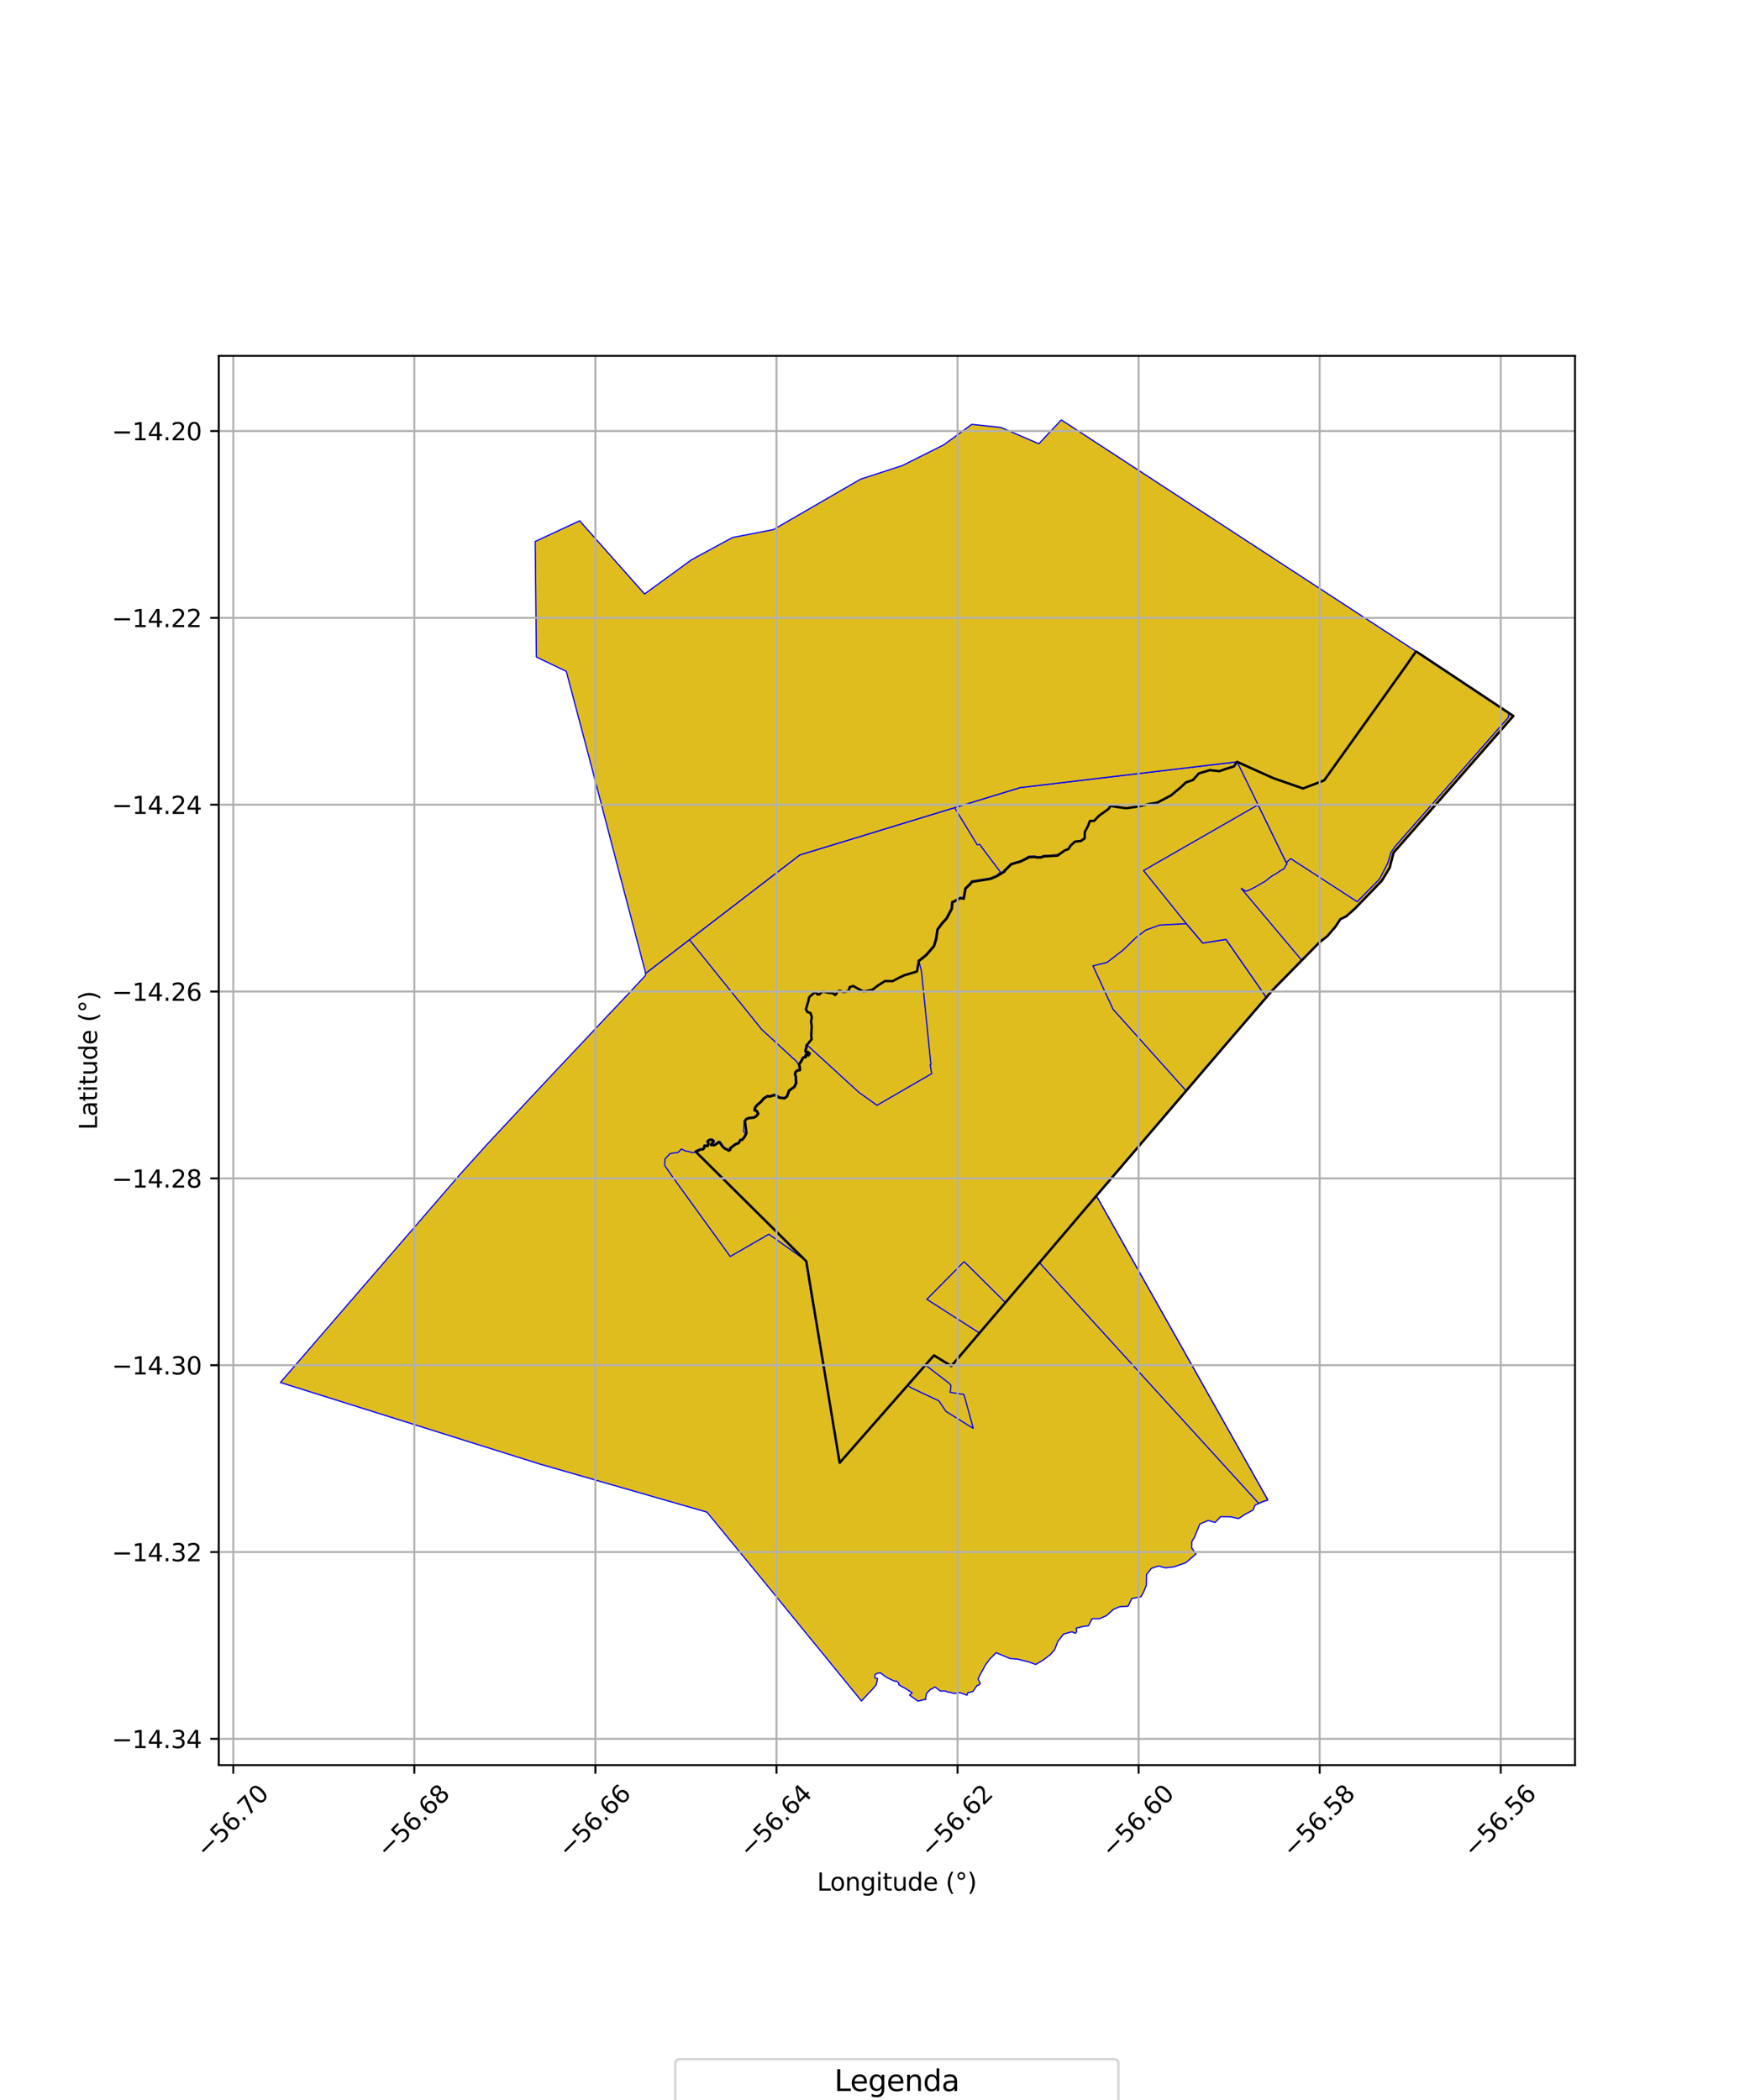 <?xml version="1.0" encoding="utf-8" standalone="no"?>
<!DOCTYPE svg PUBLIC "-//W3C//DTD SVG 1.1//EN"
  "http://www.w3.org/Graphics/SVG/1.1/DTD/svg11.dtd">
<svg xmlns:xlink="http://www.w3.org/1999/xlink" width="720pt" height="864pt" viewBox="0 0 720 864" xmlns="http://www.w3.org/2000/svg" version="1.1">
 <defs>
  <style type="text/css">*{stroke-linejoin: round; stroke-linecap: butt}</style>
 </defs>
 <g id="figure_1">
  <g id="patch_1">
   <path d="M 0 864 
L 720 864 
L 720 0 
L 0 0 
z
" style="fill: #ffffff"/>
  </g>
  <g id="axes_1">
   <g id="patch_2">
    <path d="M 90 726.23 
L 648 726.23 
L 648 146.41 
L 90 146.41 
z
" style="fill: #ffffff"/>
   </g>
   <g id="PatchCollection_1">
    <path d="M 508.985 313.442 
L 507.651 315.349 
L 504.861 316.177 
L 501.674 317.284 
L 500.199 317.184 
L 497.727 316.863 
L 495.297 317.617 
L 493.269 318.184 
L 490.791 320.926 
L 487.86 321.931 
L 485.936 323.801 
L 483.675 325.667 
L 481.71 327.304 
L 476.151 330.202 
L 473.019 330.734 
L 467.458 331.955 
L 463.339 332.526 
L 459.6 332.018 
L 456.944 331.525 
L 456.002 332.887 
L 453.562 334.592 
L 452.213 335.58 
L 450.121 337.759 
L 448.452 337.725 
L 447.533 340.013 
L 446.302 342.377 
L 446.265 344.914 
L 444.636 346.038 
L 442.302 346.253 
L 440.48 347.878 
L 439.601 349.329 
L 438.126 349.819 
L 434.966 351.681 
L 430.903 351.923 
L 429.466 351.987 
L 428.243 352.433 
L 426.531 352.449 
L 425.792 352.238 
L 423.121 352.333 
L 422.604 352.745 
L 419.66 354.188 
L 419.552 354.238 
L 416.24 355.162 
L 415.853 355.341 
L 413.001 358.144 
L 412.967 358.373 
L 409.961 360.187 
L 407.405 361.27 
L 406.408 361.413 
L 399.537 362.51 
L 399.451 362.964 
L 396.922 365.449 
L 396.254 369.365 
L 395.017 369.177 
L 392.709 370.462 
L 391.552 370.943 
L 391.276 373.795 
L 389.214 377.702 
L 387.496 379.558 
L 385.459 382.287 
L 384.843 386.309 
L 384.004 389.079 
L 380.88 392.699 
L 377.715 395.226 
L 376.962 399.437 
L 371.992 400.906 
L 369.543 402.056 
L 367.163 403.316 
L 364.059 403.277 
L 361.315 404.959 
L 358.815 406.866 
L 355.338 407.616 
L 352.166 405.916 
L 351.079 405.268 
L 349.324 405.87 
L 348.798 407.513 
L 347.157 407.757 
L 345.411 407.277 
L 344.076 407.8 
L 343.874 408.604 
L 343.564 408.907 
L 342.797 408.267 
L 341.3 408.179 
L 339.751 407.831 
L 338.958 407.576 
L 338.167 407.68 
L 336.999 408.759 
L 336.488 408.788 
L 336.208 408.114 
L 335.419 407.95 
L 334.72 408.289 
L 333.355 409.392 
L 332.593 410.168 
L 332.251 411.793 
L 331.2 415.256 
L 331.961 416.626 
L 333.218 417.118 
L 333.673 418.557 
L 333.315 420.189 
L 333.611 422.17 
L 333.403 426.169 
L 333.582 427.433 
L 331.67 429.78 
L 331.107 432.508 
L 331.552 433.365 
L 332.332 433.191 
L 332.714 433.514 
L 332.487 433.871 
L 331.733 433.633 
L 331.262 433.84 
L 331.198 434.628 
L 330.235 434.882 
L 329.275 436.672 
L 328.433 437.824 
L 328.77 439.254 
L 328.799 439.971 
L 327.902 440.148 
L 327.087 440.883 
L 326.787 441.943 
L 327.104 443.002 
L 327.256 445.497 
L 326.586 446.971 
L 324.417 448.494 
L 323.553 450.877 
L 322.687 451.539 
L 320.734 451.312 
L 319.524 450.494 
L 318.501 450.212 
L 316.607 450.842 
L 315.809 450.647 
L 314.118 451.626 
L 312.76 453.204 
L 311.449 454.281 
L 310.522 455.379 
L 310.139 456.476 
L 310.207 457.001 
L 311.097 457.289 
L 311.591 458.16 
L 310.886 459.078 
L 309.943 459.529 
L 308.052 459.698 
L 306.815 460.206 
L 306.16 461.146 
L 305.961 465.65 
L 306.692 466.336 
L 305.97 467.737 
L 305.187 468.682 
L 304.402 468.73 
L 304.179 469.253 
L 303.665 470.062 
L 302.39 470.559 
L 300.895 471.7 
L 300.217 472.187 
L 300.154 472.825 
L 299.843 473.021 
L 299.327 472.632 
L 298.664 472.485 
L 297.686 471.719 
L 296.257 469.663 
L 295.594 469.567 
L 294.798 470.246 
L 293.73 470.877 
L 293.044 470.78 
L 293.963 469.629 
L 293.609 468.987 
L 292.719 468.565 
L 291.671 468.761 
L 290.886 469.404 
L 290.84 469.897 
L 291.115 470.389 
L 290.905 471.163 
L 290.523 471.13 
L 289.745 471.038 
L 289.408 471.64 
L 289.367 472.241 
L 289.087 472.55 
L 288.126 472.615 
L 286.016 473.535 
L 286.28 473.88 
L 331.707 518.925 
L 345.456 601.848 
L 384.251 557.632 
L 391.403 562.032 
L 392.298 560.98 
L 451.061 492.004 
L 521.604 617.13 
L 519.161 617.94 
L 516.351 619.245 
L 515.545 621.275 
L 512.326 623 
L 509.563 624.801 
L 506.355 624.043 
L 502.227 623.999 
L 499.929 626.381 
L 497.103 625.539 
L 493.633 627.083 
L 491.501 632.342 
L 490.318 634.294 
L 490.322 636.893 
L 492.062 639.357 
L 487.896 642.937 
L 483.034 644.641 
L 479.527 645.057 
L 476.625 644.299 
L 473.68 645.273 
L 471.699 647.878 
L 471.628 652.235 
L 470.635 654.738 
L 469.423 656.95 
L 465.608 657.709 
L 464.125 660.834 
L 460.6 661.07 
L 458.196 662.063 
L 455.198 664.746 
L 452.355 665.985 
L 449.313 665.992 
L 447.833 668.875 
L 445.391 669.224 
L 442.759 669.898 
L 442.991 671.283 
L 442.421 671.989 
L 441.103 671.388 
L 440.318 671.536 
L 437.564 672.326 
L 435.233 675.302 
L 433.921 678.71 
L 432.236 680.653 
L 429.235 682.969 
L 426.127 684.809 
L 423.242 683.756 
L 418.627 682.617 
L 415.526 682.355 
L 409.844 679.971 
L 407.237 682.559 
L 405.394 685.088 
L 403.309 688.94 
L 402.409 690.724 
L 403.296 692.639 
L 403.003 693.075 
L 401.931 693.558 
L 400.252 695.94 
L 398.159 696.453 
L 397.863 697.486 
L 395.545 696.604 
L 394.639 696.419 
L 392.532 696.746 
L 390.809 696.231 
L 390.387 696.29 
L 388.838 695.726 
L 386.859 695.727 
L 384.626 694.028 
L 383.435 694.856 
L 382.965 694.934 
L 381.287 696.637 
L 381.188 696.912 
L 380.749 698.963 
L 380.951 699.163 
L 377.612 699.875 
L 374.231 697.406 
L 375.286 696.479 
L 373.451 695.26 
L 372.704 694.807 
L 369.758 693.155 
L 369.746 692.411 
L 368.665 691.555 
L 368.118 691.748 
L 365.086 690.288 
L 364.296 689.796 
L 362.197 688.25 
L 360.931 688.448 
L 360.022 689.005 
L 359.91 689.869 
L 360.167 690.424 
L 360.975 690.525 
L 360.963 691.182 
L 360.507 693.136 
L 358.929 695.031 
L 356.598 697.487 
L 354.423 699.828 
L 312.213 648.116 
L 290.845 622.132 
L 222.319 602.422 
L 194.776 593.765 
L 115.364 568.8 
L 128.124 554.018 
L 189.272 483.172 
L 200.425 470.797 
L 218.089 451.864 
L 226.815 442.534 
L 234.459 434.419 
L 239.285 429.3 
L 248.79 419.177 
L 259.912 407.416 
L 265.558 401.33 
L 265.653 400.437 
L 329.067 351.744 
L 419.725 324.044 
L 508.985 313.442 
" clip-path="url(#pe604c42fbf)" style="fill: #e0bd1f; stroke: #0000ff; stroke-width: 0.5"/>
    <path d="M 451.061 492.004 
L 521.604 617.13 
L 519.161 617.94 
L 517.876 618.537 
L 427.65 519.49 
L 440.254 504.689 
L 451.061 492.004 
" clip-path="url(#pe604c42fbf)" style="fill: #e0bd1f; stroke: #0000ff; stroke-width: 0.5"/>
    <path d="M 327.466 447.132 
L 333.241 447.995 
L 338.548 450.288 
L 342.885 453.272 
L 349.21 458.461 
L 350.644 460.662 
L 352.675 463.678 
L 351.723 469.697 
L 350.502 474.898 
L 347.498 487.781 
L 344.325 500.956 
L 358.603 512.177 
L 367.591 489.315 
L 395.759 518.159 
L 380.433 533.678 
L 368.699 545.835 
L 368.108 546.751 
L 366.117 548.965 
L 366.655 549.455 
L 369.589 551.528 
L 371.973 555.759 
L 380.756 561.616 
L 390.372 569.01 
L 391.26 569.989 
L 390.914 572.858 
L 396.603 573.731 
L 400.401 587.52 
L 400.295 587.613 
L 389.224 580.71 
L 386.249 576.321 
L 375.006 571.04 
L 373.406 569.994 
L 345.456 601.848 
L 341.386 575.514 
L 341.228 574.602 
L 333.466 531.22 
L 331.707 518.925 
L 330.819 518.08 
L 330.538 517.628 
L 330.495 517.597 
L 330.34 517.745 
L 316.329 507.797 
L 300.434 516.959 
L 276.857 484.387 
L 273.453 479.482 
L 273.582 476.896 
L 275.671 474.6 
L 278.999 474.144 
L 280.339 472.725 
L 281.923 473.497 
L 283.412 473.79 
L 285.02 474.264 
L 286.28 473.88 
L 286.525 473.763 
L 288.209 472.958 
L 289.25 472.887 
L 289.703 472.387 
L 289.748 471.743 
L 289.935 471.408 
L 291.162 471.539 
L 291.485 470.343 
L 291.194 469.821 
L 291.216 469.581 
L 291.821 469.087 
L 292.673 468.928 
L 293.362 469.254 
L 293.548 469.593 
L 292.394 471.038 
L 293.801 471.239 
L 294.999 470.53 
L 295.699 469.933 
L 296.059 469.986 
L 297.432 471.962 
L 298.513 472.807 
L 299.18 472.956 
L 299.825 473.44 
L 300.481 473.029 
L 300.545 472.379 
L 301.099 471.98 
L 302.56 470.865 
L 303.57 470.472 
L 303.896 470.346 
L 304.635 469.064 
L 305.357 469.019 
L 306.26 467.93 
L 307.12 466.263 
L 306.502 461.262 
L 307.04 460.489 
L 308.134 460.04 
L 310.036 459.87 
L 311.109 459.355 
L 312.005 458.189 
L 311.331 456.998 
L 310.521 456.738 
L 310.492 456.512 
L 310.827 455.555 
L 311.691 454.531 
L 313.002 453.454 
L 314.342 451.898 
L 315.862 451.018 
L 316.621 451.204 
L 318.51 450.575 
L 319.378 450.815 
L 320.611 451.649 
L 322.786 451.9 
L 323.843 451.091 
L 324.704 448.716 
L 326.861 447.202 
L 327.12 447.552 
L 327.466 447.132 
" clip-path="url(#pe604c42fbf)" style="fill: #e0bd1f; stroke: #0000ff; stroke-width: 0.5"/>
    <path d="M 582.593 267.98 
L 620.804 293.48 
L 622.636 294.585 
L 573.344 350.834 
L 571.726 357.044 
L 568.524 362.359 
L 557.511 373.773 
L 553.899 376.983 
L 551.478 378.181 
L 549.319 381.427 
L 546.075 385.183 
L 542.876 387.704 
L 523.571 407.363 
L 506.587 427.076 
L 451.061 492.004 
L 392.298 560.98 
L 391.403 562.032 
L 384.251 557.632 
L 345.456 601.848 
L 331.707 518.925 
L 286.28 473.88 
L 288.209 472.958 
L 289.25 472.887 
L 289.703 472.387 
L 289.748 471.743 
L 289.935 471.408 
L 291.162 471.539 
L 291.485 470.343 
L 291.194 469.821 
L 291.216 469.581 
L 291.821 469.087 
L 292.673 468.928 
L 293.362 469.254 
L 293.548 469.593 
L 292.394 471.038 
L 293.801 471.239 
L 294.999 470.53 
L 295.699 469.933 
L 296.059 469.986 
L 297.432 471.962 
L 298.513 472.807 
L 299.18 472.956 
L 299.825 473.44 
L 300.481 473.029 
L 300.545 472.379 
L 301.099 471.98 
L 302.56 470.865 
L 303.896 470.346 
L 304.635 469.064 
L 305.357 469.019 
L 306.26 467.93 
L 307.12 466.263 
L 306.502 461.262 
L 307.04 460.489 
L 308.134 460.04 
L 310.036 459.87 
L 311.109 459.355 
L 312.005 458.189 
L 311.331 456.998 
L 310.521 456.738 
L 310.492 456.512 
L 310.827 455.555 
L 311.691 454.531 
L 313.002 453.454 
L 314.342 451.898 
L 315.862 451.018 
L 316.621 451.204 
L 318.51 450.575 
L 319.378 450.815 
L 320.611 451.649 
L 322.786 451.9 
L 323.843 451.091 
L 324.704 448.716 
L 326.861 447.202 
L 327.607 445.563 
L 327.447 442.94 
L 327.147 441.94 
L 327.391 441.075 
L 328.061 440.471 
L 329.156 440.254 
L 329.114 439.207 
L 328.805 437.901 
L 329.568 436.859 
L 330.468 435.18 
L 331.522 434.901 
L 331.588 434.076 
L 331.753 434.003 
L 332.634 434.282 
L 333.169 433.445 
L 332.424 432.815 
L 331.735 432.968 
L 331.471 432.457 
L 331.991 429.935 
L 333.947 427.535 
L 333.75 426.154 
L 333.958 422.153 
L 333.667 420.201 
L 334.03 418.54 
L 333.497 416.855 
L 332.202 416.347 
L 331.573 415.217 
L 332.585 411.881 
L 332.91 410.34 
L 333.586 409.65 
L 334.906 408.585 
L 335.463 408.314 
L 335.96 408.417 
L 336.264 409.149 
L 337.142 409.098 
L 338.32 408.01 
L 338.926 407.931 
L 339.66 408.166 
L 341.251 408.525 
L 342.664 408.606 
L 343.582 409.374 
L 344.186 408.785 
L 344.367 408.06 
L 345.43 407.642 
L 347.135 408.111 
L 349.061 407.825 
L 349.599 406.142 
L 351.04 405.648 
L 351.996 406.219 
L 355.287 407.982 
L 358.963 407.19 
L 361.509 405.248 
L 364.154 403.626 
L 367.247 403.664 
L 369.696 402.367 
L 372.114 401.231 
L 377.263 399.71 
L 378.032 395.416 
L 381.119 392.951 
L 384.312 389.251 
L 385.18 386.386 
L 385.787 382.426 
L 387.762 379.781 
L 389.498 377.904 
L 391.614 373.898 
L 391.875 371.184 
L 392.858 370.776 
L 395.082 369.538 
L 396.537 369.759 
L 397.242 365.619 
L 399.771 363.136 
L 399.831 362.814 
L 406.46 361.757 
L 407.497 361.608 
L 410.118 360.497 
L 413.284 358.586 
L 413.325 358.311 
L 416.05 355.631 
L 416.358 355.49 
L 419.67 354.565 
L 419.807 354.503 
L 422.789 353.041 
L 423.247 352.677 
L 425.749 352.587 
L 426.484 352.797 
L 428.305 352.78 
L 429.534 352.332 
L 430.922 352.27 
L 435.075 352.023 
L 438.125 349.864 
L 439.601 349.329 
L 440.48 347.878 
L 442.302 346.253 
L 444.636 346.038 
L 446.265 344.914 
L 446.302 342.377 
L 447.533 340.013 
L 448.452 337.725 
L 450.121 337.759 
L 452.213 335.58 
L 453.562 334.592 
L 456.002 332.887 
L 456.944 331.525 
L 459.6 332.018 
L 463.339 332.526 
L 467.458 331.955 
L 473.019 330.734 
L 476.151 330.202 
L 481.71 327.304 
L 483.675 325.667 
L 485.936 323.801 
L 487.86 321.931 
L 490.791 320.926 
L 493.269 318.184 
L 495.297 317.617 
L 497.727 316.863 
L 500.199 317.184 
L 501.674 317.284 
L 504.861 316.177 
L 507.651 315.349 
L 508.985 313.442 
L 523.773 320.115 
L 536.074 324.403 
L 544.788 321.08 
L 578.327 274.151 
L 582.593 267.98 
" clip-path="url(#pe604c42fbf)" style="fill: #e0bd1f; stroke: #0000ff; stroke-width: 0.5"/>
    <path d="M 396.673 519.058 
L 413.656 535.911 
L 402.977 548.444 
L 381.334 534.568 
L 396.673 519.058 
" clip-path="url(#pe604c42fbf)" style="fill: #e0bd1f; stroke: #0000ff; stroke-width: 0.5"/>
    <path d="M 392.732 332.293 
L 402.038 347.557 
L 403.155 347.459 
L 404.566 349.451 
L 411.625 358.833 
L 409.961 360.187 
L 407.405 361.27 
L 406.408 361.413 
L 399.537 362.51 
L 399.451 362.964 
L 396.922 365.449 
L 396.254 369.365 
L 395.017 369.177 
L 392.709 370.462 
L 391.552 370.943 
L 391.276 373.795 
L 389.214 377.702 
L 387.496 379.558 
L 385.459 382.287 
L 384.843 386.309 
L 384.004 389.079 
L 380.88 392.699 
L 377.715 395.226 
L 378.032 395.416 
L 379.13 399.675 
L 382.859 436.681 
L 383.062 437.919 
L 382.69 438.007 
L 383.322 441.729 
L 360.838 454.748 
L 353.378 449.44 
L 333.938 431.661 
L 331.991 429.935 
L 331.67 429.78 
L 331.107 432.508 
L 331.552 433.365 
L 332.332 433.191 
L 332.714 433.514 
L 332.487 433.871 
L 331.733 433.633 
L 331.262 433.84 
L 331.198 434.628 
L 330.235 434.882 
L 329.275 436.672 
L 328.433 437.824 
L 327.703 436.713 
L 313.398 423.555 
L 284.754 388.022 
L 283.633 386.632 
L 329.067 351.744 
L 392.732 332.293 
" clip-path="url(#pe604c42fbf)" style="fill: #e0bd1f; stroke: #0000ff; stroke-width: 0.5"/>
    <path d="M 488.101 380.045 
L 494.863 388 
L 504.392 386.485 
L 518.664 406.987 
L 519.563 408.297 
L 520.999 410.35 
L 507.596 425.909 
L 506.588 427.076 
L 506.142 427.596 
L 487.96 448.744 
L 457.937 415.247 
L 450.057 398.176 
L 449.638 397.393 
L 455.417 396.002 
L 462.03 390.916 
L 467.429 385.702 
L 471.47 382.646 
L 477.089 380.602 
L 488.101 380.045 
" clip-path="url(#pe604c42fbf)" style="fill: #e0bd1f; stroke: #0000ff; stroke-width: 0.5"/>
    <path d="M 517.61 331.125 
L 529.204 354.888 
L 529.556 355.344 
L 528.926 356.24 
L 528.325 357.399 
L 526.738 358.285 
L 524.822 359.612 
L 523.507 360.276 
L 521.81 361.549 
L 520.715 362.488 
L 518.635 363.651 
L 516.39 364.979 
L 514.199 366.086 
L 512.666 366.696 
L 510.675 365.524 
L 535.476 394.978 
L 523.571 407.363 
L 520.999 410.35 
L 519.563 408.297 
L 518.664 406.987 
L 504.392 386.485 
L 494.863 388 
L 488.101 380.045 
L 470.476 358.182 
L 486.362 349.062 
L 517.61 331.125 
" clip-path="url(#pe604c42fbf)" style="fill: #e0bd1f; stroke: #0000ff; stroke-width: 0.5"/>
    <path d="M 436.66 172.765 
L 582.593 267.98 
L 578.327 274.151 
L 544.788 321.08 
L 536.074 324.403 
L 523.773 320.115 
L 508.985 313.442 
L 419.725 324.044 
L 329.067 351.744 
L 265.653 400.437 
L 254.475 357.864 
L 242.397 311.692 
L 232.992 276.222 
L 220.686 270.318 
L 220.192 222.797 
L 238.47 214.27 
L 265.195 244.382 
L 284.539 230.28 
L 301.381 221.148 
L 318.198 217.898 
L 354.058 197.149 
L 371.267 191.543 
L 388.314 183.001 
L 399.824 174.597 
L 411.814 175.86 
L 427.397 182.583 
L 436.66 172.765 
" clip-path="url(#pe604c42fbf)" style="fill: #e0bd1f; stroke: #0000ff; stroke-width: 0.5"/>
    <path d="M 582.593 267.98 
L 620.804 293.48 
L 620.597 295.123 
L 573.935 348.304 
L 572.234 350.808 
L 570.975 355.078 
L 567.621 361.618 
L 558.388 370.996 
L 531.033 353.252 
L 529.204 354.888 
L 508.985 313.442 
L 523.773 320.115 
L 536.074 324.403 
L 544.788 321.08 
L 578.327 274.151 
L 582.593 267.98 
" clip-path="url(#pe604c42fbf)" style="fill: #e0bd1f; stroke: #0000ff; stroke-width: 0.5"/>
   </g>
   <g id="PatchCollection_2">
    <path d="M 582.593 267.98 
L 622.636 294.585 
L 573.344 350.834 
L 571.726 357.044 
L 568.524 362.359 
L 557.511 373.773 
L 553.899 376.983 
L 551.478 378.181 
L 549.319 381.427 
L 546.075 385.183 
L 542.876 387.704 
L 523.571 407.363 
L 506.587 427.076 
L 451.061 492.004 
L 391.403 562.032 
L 384.251 557.632 
L 345.456 601.848 
L 331.707 518.925 
L 286.28 473.88 
L 288.209 472.958 
L 289.25 472.887 
L 289.703 472.387 
L 289.748 471.743 
L 289.935 471.408 
L 291.162 471.539 
L 291.485 470.343 
L 291.194 469.821 
L 291.216 469.581 
L 291.821 469.087 
L 292.673 468.928 
L 293.362 469.254 
L 293.548 469.593 
L 292.394 471.038 
L 293.801 471.239 
L 294.999 470.53 
L 295.699 469.933 
L 296.059 469.986 
L 297.432 471.962 
L 298.513 472.807 
L 299.18 472.956 
L 299.825 473.44 
L 300.481 473.029 
L 300.545 472.379 
L 302.56 470.865 
L 303.896 470.346 
L 304.635 469.064 
L 305.357 469.019 
L 306.26 467.93 
L 307.12 466.263 
L 306.502 461.262 
L 307.04 460.489 
L 308.134 460.04 
L 310.036 459.87 
L 311.109 459.355 
L 312.005 458.189 
L 311.331 456.998 
L 310.521 456.738 
L 310.492 456.512 
L 310.827 455.555 
L 311.691 454.531 
L 313.002 453.454 
L 314.342 451.898 
L 315.862 451.018 
L 316.621 451.204 
L 318.51 450.575 
L 319.378 450.815 
L 320.611 451.649 
L 322.786 451.9 
L 323.843 451.091 
L 324.704 448.716 
L 326.861 447.202 
L 327.607 445.563 
L 327.447 442.94 
L 327.147 441.94 
L 327.391 441.075 
L 328.061 440.471 
L 329.156 440.254 
L 329.114 439.207 
L 328.805 437.901 
L 329.568 436.859 
L 330.468 435.18 
L 331.522 434.901 
L 331.588 434.076 
L 331.753 434.003 
L 332.634 434.282 
L 333.169 433.445 
L 332.424 432.815 
L 331.735 432.968 
L 331.471 432.457 
L 331.991 429.935 
L 333.947 427.535 
L 333.75 426.154 
L 333.958 422.153 
L 333.667 420.201 
L 334.03 418.54 
L 333.497 416.855 
L 332.202 416.347 
L 331.573 415.217 
L 332.585 411.881 
L 332.91 410.34 
L 333.586 409.65 
L 334.906 408.585 
L 335.463 408.314 
L 335.96 408.417 
L 336.264 409.149 
L 337.142 409.098 
L 338.32 408.01 
L 338.926 407.931 
L 339.66 408.166 
L 341.251 408.525 
L 342.664 408.606 
L 343.582 409.374 
L 344.186 408.785 
L 344.367 408.06 
L 345.43 407.642 
L 347.135 408.111 
L 349.061 407.825 
L 349.599 406.142 
L 351.04 405.648 
L 351.996 406.219 
L 355.287 407.982 
L 358.963 407.19 
L 361.509 405.248 
L 364.154 403.626 
L 367.247 403.664 
L 369.696 402.367 
L 372.114 401.231 
L 377.263 399.71 
L 378.032 395.416 
L 381.119 392.951 
L 384.312 389.251 
L 385.18 386.386 
L 385.787 382.426 
L 387.762 379.781 
L 389.498 377.904 
L 391.614 373.898 
L 391.875 371.184 
L 392.858 370.776 
L 395.082 369.538 
L 396.537 369.759 
L 397.242 365.619 
L 399.771 363.136 
L 399.831 362.814 
L 407.497 361.608 
L 410.118 360.497 
L 413.284 358.586 
L 413.325 358.311 
L 416.05 355.631 
L 416.358 355.49 
L 419.807 354.503 
L 422.789 353.041 
L 423.247 352.677 
L 425.749 352.587 
L 426.484 352.797 
L 428.305 352.78 
L 429.534 352.332 
L 435.075 352.023 
L 438.125 349.864 
L 439.601 349.329 
L 440.48 347.878 
L 442.302 346.253 
L 444.636 346.038 
L 446.265 344.914 
L 446.302 342.377 
L 447.533 340.013 
L 448.452 337.725 
L 450.121 337.759 
L 452.213 335.58 
L 456.002 332.887 
L 456.944 331.525 
L 459.6 332.018 
L 463.339 332.526 
L 467.458 331.955 
L 473.019 330.734 
L 476.151 330.202 
L 481.71 327.304 
L 485.936 323.801 
L 487.86 321.931 
L 490.791 320.926 
L 493.269 318.184 
L 497.727 316.863 
L 501.674 317.284 
L 504.861 316.177 
L 507.651 315.349 
L 508.985 313.442 
L 523.773 320.115 
L 536.074 324.403 
L 544.788 321.08 
L 578.327 274.151 
L 582.593 267.98 
L 582.593 267.98 
" clip-path="url(#pe604c42fbf)" style="fill: none; stroke: #000000"/>
   </g>
   <g id="matplotlib.axis_1">
    <g id="xtick_1">
     <g id="line2d_1">
      <path d="M 95.976 726.23 
L 95.976 146.41 
" clip-path="url(#pe604c42fbf)" style="fill: none; stroke: #b0b0b0; stroke-width: 0.8; stroke-linecap: square"/>
     </g>
     <g id="line2d_2">
      <defs>
       <path id="mfcbce7221b" d="M 0 0 
L 0 3.5 
" style="stroke: #000000; stroke-width: 0.8"/>
      </defs>
      <g>
       <use xlink:href="#mfcbce7221b" x="95.976" y="726.23" style="stroke: #000000; stroke-width: 0.8"/>
      </g>
     </g>
     <g id="text_1">
      <!-- −56.70 -->
      <g transform="translate(84.843 764.772) rotate(-45) scale(0.1 -0.1)">
       <defs>
        <path id="DejaVuSans-2212" d="M 678 2272 
L 4684 2272 
L 4684 1741 
L 678 1741 
L 678 2272 
z
" transform="scale(0.016)"/>
        <path id="DejaVuSans-35" d="M 691 4666 
L 3169 4666 
L 3169 4134 
L 1269 4134 
L 1269 2991 
Q 1406 3038 1543 3061 
Q 1681 3084 1819 3084 
Q 2600 3084 3056 2656 
Q 3513 2228 3513 1497 
Q 3513 744 3044 326 
Q 2575 -91 1722 -91 
Q 1428 -91 1123 -41 
Q 819 9 494 109 
L 494 744 
Q 775 591 1075 516 
Q 1375 441 1709 441 
Q 2250 441 2565 725 
Q 2881 1009 2881 1497 
Q 2881 1984 2565 2268 
Q 2250 2553 1709 2553 
Q 1456 2553 1204 2497 
Q 953 2441 691 2322 
L 691 4666 
z
" transform="scale(0.016)"/>
        <path id="DejaVuSans-36" d="M 2113 2584 
Q 1688 2584 1439 2293 
Q 1191 2003 1191 1497 
Q 1191 994 1439 701 
Q 1688 409 2113 409 
Q 2538 409 2786 701 
Q 3034 994 3034 1497 
Q 3034 2003 2786 2293 
Q 2538 2584 2113 2584 
z
M 3366 4563 
L 3366 3988 
Q 3128 4100 2886 4159 
Q 2644 4219 2406 4219 
Q 1781 4219 1451 3797 
Q 1122 3375 1075 2522 
Q 1259 2794 1537 2939 
Q 1816 3084 2150 3084 
Q 2853 3084 3261 2657 
Q 3669 2231 3669 1497 
Q 3669 778 3244 343 
Q 2819 -91 2113 -91 
Q 1303 -91 875 529 
Q 447 1150 447 2328 
Q 447 3434 972 4092 
Q 1497 4750 2381 4750 
Q 2619 4750 2861 4703 
Q 3103 4656 3366 4563 
z
" transform="scale(0.016)"/>
        <path id="DejaVuSans-2e" d="M 684 794 
L 1344 794 
L 1344 0 
L 684 0 
L 684 794 
z
" transform="scale(0.016)"/>
        <path id="DejaVuSans-37" d="M 525 4666 
L 3525 4666 
L 3525 4397 
L 1831 0 
L 1172 0 
L 2766 4134 
L 525 4134 
L 525 4666 
z
" transform="scale(0.016)"/>
        <path id="DejaVuSans-30" d="M 2034 4250 
Q 1547 4250 1301 3770 
Q 1056 3291 1056 2328 
Q 1056 1369 1301 889 
Q 1547 409 2034 409 
Q 2525 409 2770 889 
Q 3016 1369 3016 2328 
Q 3016 3291 2770 3770 
Q 2525 4250 2034 4250 
z
M 2034 4750 
Q 2819 4750 3233 4129 
Q 3647 3509 3647 2328 
Q 3647 1150 3233 529 
Q 2819 -91 2034 -91 
Q 1250 -91 836 529 
Q 422 1150 422 2328 
Q 422 3509 836 4129 
Q 1250 4750 2034 4750 
z
" transform="scale(0.016)"/>
       </defs>
       <use xlink:href="#DejaVuSans-2212"/>
       <use xlink:href="#DejaVuSans-35" transform="translate(83.789 0)"/>
       <use xlink:href="#DejaVuSans-36" transform="translate(147.412 0)"/>
       <use xlink:href="#DejaVuSans-2e" transform="translate(211.035 0)"/>
       <use xlink:href="#DejaVuSans-37" transform="translate(242.822 0)"/>
       <use xlink:href="#DejaVuSans-30" transform="translate(306.445 0)"/>
      </g>
     </g>
    </g>
    <g id="xtick_2">
     <g id="line2d_3">
      <path d="M 170.472 726.23 
L 170.472 146.41 
" clip-path="url(#pe604c42fbf)" style="fill: none; stroke: #b0b0b0; stroke-width: 0.8; stroke-linecap: square"/>
     </g>
     <g id="line2d_4">
      <g>
       <use xlink:href="#mfcbce7221b" x="170.472" y="726.23" style="stroke: #000000; stroke-width: 0.8"/>
      </g>
     </g>
     <g id="text_2">
      <!-- −56.68 -->
      <g transform="translate(159.339 764.772) rotate(-45) scale(0.1 -0.1)">
       <defs>
        <path id="DejaVuSans-38" d="M 2034 2216 
Q 1584 2216 1326 1975 
Q 1069 1734 1069 1313 
Q 1069 891 1326 650 
Q 1584 409 2034 409 
Q 2484 409 2743 651 
Q 3003 894 3003 1313 
Q 3003 1734 2745 1975 
Q 2488 2216 2034 2216 
z
M 1403 2484 
Q 997 2584 770 2862 
Q 544 3141 544 3541 
Q 544 4100 942 4425 
Q 1341 4750 2034 4750 
Q 2731 4750 3128 4425 
Q 3525 4100 3525 3541 
Q 3525 3141 3298 2862 
Q 3072 2584 2669 2484 
Q 3125 2378 3379 2068 
Q 3634 1759 3634 1313 
Q 3634 634 3220 271 
Q 2806 -91 2034 -91 
Q 1263 -91 848 271 
Q 434 634 434 1313 
Q 434 1759 690 2068 
Q 947 2378 1403 2484 
z
M 1172 3481 
Q 1172 3119 1398 2916 
Q 1625 2713 2034 2713 
Q 2441 2713 2670 2916 
Q 2900 3119 2900 3481 
Q 2900 3844 2670 4047 
Q 2441 4250 2034 4250 
Q 1625 4250 1398 4047 
Q 1172 3844 1172 3481 
z
" transform="scale(0.016)"/>
       </defs>
       <use xlink:href="#DejaVuSans-2212"/>
       <use xlink:href="#DejaVuSans-35" transform="translate(83.789 0)"/>
       <use xlink:href="#DejaVuSans-36" transform="translate(147.412 0)"/>
       <use xlink:href="#DejaVuSans-2e" transform="translate(211.035 0)"/>
       <use xlink:href="#DejaVuSans-36" transform="translate(242.822 0)"/>
       <use xlink:href="#DejaVuSans-38" transform="translate(306.445 0)"/>
      </g>
     </g>
    </g>
    <g id="xtick_3">
     <g id="line2d_5">
      <path d="M 244.968 726.23 
L 244.968 146.41 
" clip-path="url(#pe604c42fbf)" style="fill: none; stroke: #b0b0b0; stroke-width: 0.8; stroke-linecap: square"/>
     </g>
     <g id="line2d_6">
      <g>
       <use xlink:href="#mfcbce7221b" x="244.968" y="726.23" style="stroke: #000000; stroke-width: 0.8"/>
      </g>
     </g>
     <g id="text_3">
      <!-- −56.66 -->
      <g transform="translate(233.835 764.772) rotate(-45) scale(0.1 -0.1)">
       <use xlink:href="#DejaVuSans-2212"/>
       <use xlink:href="#DejaVuSans-35" transform="translate(83.789 0)"/>
       <use xlink:href="#DejaVuSans-36" transform="translate(147.412 0)"/>
       <use xlink:href="#DejaVuSans-2e" transform="translate(211.035 0)"/>
       <use xlink:href="#DejaVuSans-36" transform="translate(242.822 0)"/>
       <use xlink:href="#DejaVuSans-36" transform="translate(306.445 0)"/>
      </g>
     </g>
    </g>
    <g id="xtick_4">
     <g id="line2d_7">
      <path d="M 319.464 726.23 
L 319.464 146.41 
" clip-path="url(#pe604c42fbf)" style="fill: none; stroke: #b0b0b0; stroke-width: 0.8; stroke-linecap: square"/>
     </g>
     <g id="line2d_8">
      <g>
       <use xlink:href="#mfcbce7221b" x="319.464" y="726.23" style="stroke: #000000; stroke-width: 0.8"/>
      </g>
     </g>
     <g id="text_4">
      <!-- −56.64 -->
      <g transform="translate(308.331 764.772) rotate(-45) scale(0.1 -0.1)">
       <defs>
        <path id="DejaVuSans-34" d="M 2419 4116 
L 825 1625 
L 2419 1625 
L 2419 4116 
z
M 2253 4666 
L 3047 4666 
L 3047 1625 
L 3713 1625 
L 3713 1100 
L 3047 1100 
L 3047 0 
L 2419 0 
L 2419 1100 
L 313 1100 
L 313 1709 
L 2253 4666 
z
" transform="scale(0.016)"/>
       </defs>
       <use xlink:href="#DejaVuSans-2212"/>
       <use xlink:href="#DejaVuSans-35" transform="translate(83.789 0)"/>
       <use xlink:href="#DejaVuSans-36" transform="translate(147.412 0)"/>
       <use xlink:href="#DejaVuSans-2e" transform="translate(211.035 0)"/>
       <use xlink:href="#DejaVuSans-36" transform="translate(242.822 0)"/>
       <use xlink:href="#DejaVuSans-34" transform="translate(306.445 0)"/>
      </g>
     </g>
    </g>
    <g id="xtick_5">
     <g id="line2d_9">
      <path d="M 393.96 726.23 
L 393.96 146.41 
" clip-path="url(#pe604c42fbf)" style="fill: none; stroke: #b0b0b0; stroke-width: 0.8; stroke-linecap: square"/>
     </g>
     <g id="line2d_10">
      <g>
       <use xlink:href="#mfcbce7221b" x="393.96" y="726.23" style="stroke: #000000; stroke-width: 0.8"/>
      </g>
     </g>
     <g id="text_5">
      <!-- −56.62 -->
      <g transform="translate(382.827 764.772) rotate(-45) scale(0.1 -0.1)">
       <defs>
        <path id="DejaVuSans-32" d="M 1228 531 
L 3431 531 
L 3431 0 
L 469 0 
L 469 531 
Q 828 903 1448 1529 
Q 2069 2156 2228 2338 
Q 2531 2678 2651 2914 
Q 2772 3150 2772 3378 
Q 2772 3750 2511 3984 
Q 2250 4219 1831 4219 
Q 1534 4219 1204 4116 
Q 875 4013 500 3803 
L 500 4441 
Q 881 4594 1212 4672 
Q 1544 4750 1819 4750 
Q 2544 4750 2975 4387 
Q 3406 4025 3406 3419 
Q 3406 3131 3298 2873 
Q 3191 2616 2906 2266 
Q 2828 2175 2409 1742 
Q 1991 1309 1228 531 
z
" transform="scale(0.016)"/>
       </defs>
       <use xlink:href="#DejaVuSans-2212"/>
       <use xlink:href="#DejaVuSans-35" transform="translate(83.789 0)"/>
       <use xlink:href="#DejaVuSans-36" transform="translate(147.412 0)"/>
       <use xlink:href="#DejaVuSans-2e" transform="translate(211.035 0)"/>
       <use xlink:href="#DejaVuSans-36" transform="translate(242.822 0)"/>
       <use xlink:href="#DejaVuSans-32" transform="translate(306.445 0)"/>
      </g>
     </g>
    </g>
    <g id="xtick_6">
     <g id="line2d_11">
      <path d="M 468.456 726.23 
L 468.456 146.41 
" clip-path="url(#pe604c42fbf)" style="fill: none; stroke: #b0b0b0; stroke-width: 0.8; stroke-linecap: square"/>
     </g>
     <g id="line2d_12">
      <g>
       <use xlink:href="#mfcbce7221b" x="468.456" y="726.23" style="stroke: #000000; stroke-width: 0.8"/>
      </g>
     </g>
     <g id="text_6">
      <!-- −56.60 -->
      <g transform="translate(457.323 764.772) rotate(-45) scale(0.1 -0.1)">
       <use xlink:href="#DejaVuSans-2212"/>
       <use xlink:href="#DejaVuSans-35" transform="translate(83.789 0)"/>
       <use xlink:href="#DejaVuSans-36" transform="translate(147.412 0)"/>
       <use xlink:href="#DejaVuSans-2e" transform="translate(211.035 0)"/>
       <use xlink:href="#DejaVuSans-36" transform="translate(242.822 0)"/>
       <use xlink:href="#DejaVuSans-30" transform="translate(306.445 0)"/>
      </g>
     </g>
    </g>
    <g id="xtick_7">
     <g id="line2d_13">
      <path d="M 542.952 726.23 
L 542.952 146.41 
" clip-path="url(#pe604c42fbf)" style="fill: none; stroke: #b0b0b0; stroke-width: 0.8; stroke-linecap: square"/>
     </g>
     <g id="line2d_14">
      <g>
       <use xlink:href="#mfcbce7221b" x="542.952" y="726.23" style="stroke: #000000; stroke-width: 0.8"/>
      </g>
     </g>
     <g id="text_7">
      <!-- −56.58 -->
      <g transform="translate(531.819 764.772) rotate(-45) scale(0.1 -0.1)">
       <use xlink:href="#DejaVuSans-2212"/>
       <use xlink:href="#DejaVuSans-35" transform="translate(83.789 0)"/>
       <use xlink:href="#DejaVuSans-36" transform="translate(147.412 0)"/>
       <use xlink:href="#DejaVuSans-2e" transform="translate(211.035 0)"/>
       <use xlink:href="#DejaVuSans-35" transform="translate(242.822 0)"/>
       <use xlink:href="#DejaVuSans-38" transform="translate(306.445 0)"/>
      </g>
     </g>
    </g>
    <g id="xtick_8">
     <g id="line2d_15">
      <path d="M 617.449 726.23 
L 617.449 146.41 
" clip-path="url(#pe604c42fbf)" style="fill: none; stroke: #b0b0b0; stroke-width: 0.8; stroke-linecap: square"/>
     </g>
     <g id="line2d_16">
      <g>
       <use xlink:href="#mfcbce7221b" x="617.449" y="726.23" style="stroke: #000000; stroke-width: 0.8"/>
      </g>
     </g>
     <g id="text_8">
      <!-- −56.56 -->
      <g transform="translate(606.315 764.772) rotate(-45) scale(0.1 -0.1)">
       <use xlink:href="#DejaVuSans-2212"/>
       <use xlink:href="#DejaVuSans-35" transform="translate(83.789 0)"/>
       <use xlink:href="#DejaVuSans-36" transform="translate(147.412 0)"/>
       <use xlink:href="#DejaVuSans-2e" transform="translate(211.035 0)"/>
       <use xlink:href="#DejaVuSans-35" transform="translate(242.822 0)"/>
       <use xlink:href="#DejaVuSans-36" transform="translate(306.445 0)"/>
      </g>
     </g>
    </g>
    <g id="text_9">
     <!-- Longitude (°) -->
     <g transform="translate(336.14 777.841) scale(0.1 -0.1)">
      <defs>
       <path id="DejaVuSans-4c" d="M 628 4666 
L 1259 4666 
L 1259 531 
L 3531 531 
L 3531 0 
L 628 0 
L 628 4666 
z
" transform="scale(0.016)"/>
       <path id="DejaVuSans-6f" d="M 1959 3097 
Q 1497 3097 1228 2736 
Q 959 2375 959 1747 
Q 959 1119 1226 758 
Q 1494 397 1959 397 
Q 2419 397 2687 759 
Q 2956 1122 2956 1747 
Q 2956 2369 2687 2733 
Q 2419 3097 1959 3097 
z
M 1959 3584 
Q 2709 3584 3137 3096 
Q 3566 2609 3566 1747 
Q 3566 888 3137 398 
Q 2709 -91 1959 -91 
Q 1206 -91 779 398 
Q 353 888 353 1747 
Q 353 2609 779 3096 
Q 1206 3584 1959 3584 
z
" transform="scale(0.016)"/>
       <path id="DejaVuSans-6e" d="M 3513 2113 
L 3513 0 
L 2938 0 
L 2938 2094 
Q 2938 2591 2744 2837 
Q 2550 3084 2163 3084 
Q 1697 3084 1428 2787 
Q 1159 2491 1159 1978 
L 1159 0 
L 581 0 
L 581 3500 
L 1159 3500 
L 1159 2956 
Q 1366 3272 1645 3428 
Q 1925 3584 2291 3584 
Q 2894 3584 3203 3211 
Q 3513 2838 3513 2113 
z
" transform="scale(0.016)"/>
       <path id="DejaVuSans-67" d="M 2906 1791 
Q 2906 2416 2648 2759 
Q 2391 3103 1925 3103 
Q 1463 3103 1205 2759 
Q 947 2416 947 1791 
Q 947 1169 1205 825 
Q 1463 481 1925 481 
Q 2391 481 2648 825 
Q 2906 1169 2906 1791 
z
M 3481 434 
Q 3481 -459 3084 -895 
Q 2688 -1331 1869 -1331 
Q 1566 -1331 1297 -1286 
Q 1028 -1241 775 -1147 
L 775 -588 
Q 1028 -725 1275 -790 
Q 1522 -856 1778 -856 
Q 2344 -856 2625 -561 
Q 2906 -266 2906 331 
L 2906 616 
Q 2728 306 2450 153 
Q 2172 0 1784 0 
Q 1141 0 747 490 
Q 353 981 353 1791 
Q 353 2603 747 3093 
Q 1141 3584 1784 3584 
Q 2172 3584 2450 3431 
Q 2728 3278 2906 2969 
L 2906 3500 
L 3481 3500 
L 3481 434 
z
" transform="scale(0.016)"/>
       <path id="DejaVuSans-69" d="M 603 3500 
L 1178 3500 
L 1178 0 
L 603 0 
L 603 3500 
z
M 603 4863 
L 1178 4863 
L 1178 4134 
L 603 4134 
L 603 4863 
z
" transform="scale(0.016)"/>
       <path id="DejaVuSans-74" d="M 1172 4494 
L 1172 3500 
L 2356 3500 
L 2356 3053 
L 1172 3053 
L 1172 1153 
Q 1172 725 1289 603 
Q 1406 481 1766 481 
L 2356 481 
L 2356 0 
L 1766 0 
Q 1100 0 847 248 
Q 594 497 594 1153 
L 594 3053 
L 172 3053 
L 172 3500 
L 594 3500 
L 594 4494 
L 1172 4494 
z
" transform="scale(0.016)"/>
       <path id="DejaVuSans-75" d="M 544 1381 
L 544 3500 
L 1119 3500 
L 1119 1403 
Q 1119 906 1312 657 
Q 1506 409 1894 409 
Q 2359 409 2629 706 
Q 2900 1003 2900 1516 
L 2900 3500 
L 3475 3500 
L 3475 0 
L 2900 0 
L 2900 538 
Q 2691 219 2414 64 
Q 2138 -91 1772 -91 
Q 1169 -91 856 284 
Q 544 659 544 1381 
z
M 1991 3584 
L 1991 3584 
z
" transform="scale(0.016)"/>
       <path id="DejaVuSans-64" d="M 2906 2969 
L 2906 4863 
L 3481 4863 
L 3481 0 
L 2906 0 
L 2906 525 
Q 2725 213 2448 61 
Q 2172 -91 1784 -91 
Q 1150 -91 751 415 
Q 353 922 353 1747 
Q 353 2572 751 3078 
Q 1150 3584 1784 3584 
Q 2172 3584 2448 3432 
Q 2725 3281 2906 2969 
z
M 947 1747 
Q 947 1113 1208 752 
Q 1469 391 1925 391 
Q 2381 391 2643 752 
Q 2906 1113 2906 1747 
Q 2906 2381 2643 2742 
Q 2381 3103 1925 3103 
Q 1469 3103 1208 2742 
Q 947 2381 947 1747 
z
" transform="scale(0.016)"/>
       <path id="DejaVuSans-65" d="M 3597 1894 
L 3597 1613 
L 953 1613 
Q 991 1019 1311 708 
Q 1631 397 2203 397 
Q 2534 397 2845 478 
Q 3156 559 3463 722 
L 3463 178 
Q 3153 47 2828 -22 
Q 2503 -91 2169 -91 
Q 1331 -91 842 396 
Q 353 884 353 1716 
Q 353 2575 817 3079 
Q 1281 3584 2069 3584 
Q 2775 3584 3186 3129 
Q 3597 2675 3597 1894 
z
M 3022 2063 
Q 3016 2534 2758 2815 
Q 2500 3097 2075 3097 
Q 1594 3097 1305 2825 
Q 1016 2553 972 2059 
L 3022 2063 
z
" transform="scale(0.016)"/>
       <path id="DejaVuSans-20" transform="scale(0.016)"/>
       <path id="DejaVuSans-28" d="M 1984 4856 
Q 1566 4138 1362 3434 
Q 1159 2731 1159 2009 
Q 1159 1288 1364 580 
Q 1569 -128 1984 -844 
L 1484 -844 
Q 1016 -109 783 600 
Q 550 1309 550 2009 
Q 550 2706 781 3412 
Q 1013 4119 1484 4856 
L 1984 4856 
z
" transform="scale(0.016)"/>
       <path id="DejaVuSans-b0" d="M 1600 4347 
Q 1350 4347 1178 4173 
Q 1006 4000 1006 3750 
Q 1006 3503 1178 3333 
Q 1350 3163 1600 3163 
Q 1850 3163 2022 3333 
Q 2194 3503 2194 3750 
Q 2194 3997 2020 4172 
Q 1847 4347 1600 4347 
z
M 1600 4750 
Q 1800 4750 1984 4673 
Q 2169 4597 2303 4453 
Q 2447 4313 2519 4134 
Q 2591 3956 2591 3750 
Q 2591 3338 2302 3052 
Q 2013 2766 1594 2766 
Q 1172 2766 890 3047 
Q 609 3328 609 3750 
Q 609 4169 896 4459 
Q 1184 4750 1600 4750 
z
" transform="scale(0.016)"/>
       <path id="DejaVuSans-29" d="M 513 4856 
L 1013 4856 
Q 1481 4119 1714 3412 
Q 1947 2706 1947 2009 
Q 1947 1309 1714 600 
Q 1481 -109 1013 -844 
L 513 -844 
Q 928 -128 1133 580 
Q 1338 1288 1338 2009 
Q 1338 2731 1133 3434 
Q 928 4138 513 4856 
z
" transform="scale(0.016)"/>
      </defs>
      <use xlink:href="#DejaVuSans-4c"/>
      <use xlink:href="#DejaVuSans-6f" transform="translate(53.963 0)"/>
      <use xlink:href="#DejaVuSans-6e" transform="translate(115.145 0)"/>
      <use xlink:href="#DejaVuSans-67" transform="translate(178.523 0)"/>
      <use xlink:href="#DejaVuSans-69" transform="translate(242 0)"/>
      <use xlink:href="#DejaVuSans-74" transform="translate(269.783 0)"/>
      <use xlink:href="#DejaVuSans-75" transform="translate(308.992 0)"/>
      <use xlink:href="#DejaVuSans-64" transform="translate(372.371 0)"/>
      <use xlink:href="#DejaVuSans-65" transform="translate(435.848 0)"/>
      <use xlink:href="#DejaVuSans-20" transform="translate(497.371 0)"/>
      <use xlink:href="#DejaVuSans-28" transform="translate(529.158 0)"/>
      <use xlink:href="#DejaVuSans-b0" transform="translate(568.172 0)"/>
      <use xlink:href="#DejaVuSans-29" transform="translate(618.172 0)"/>
     </g>
    </g>
   </g>
   <g id="matplotlib.axis_2">
    <g id="ytick_1">
     <g id="line2d_17">
      <path d="M 90 715.415 
L 648 715.415 
" clip-path="url(#pe604c42fbf)" style="fill: none; stroke: #b0b0b0; stroke-width: 0.8; stroke-linecap: square"/>
     </g>
     <g id="line2d_18">
      <defs>
       <path id="m920b1dcad0" d="M 0 0 
L -3.5 0 
" style="stroke: #000000; stroke-width: 0.8"/>
      </defs>
      <g>
       <use xlink:href="#m920b1dcad0" x="90" y="715.415" style="stroke: #000000; stroke-width: 0.8"/>
      </g>
     </g>
     <g id="text_10">
      <!-- −14.34 -->
      <g transform="translate(45.992 719.214) scale(0.1 -0.1)">
       <defs>
        <path id="DejaVuSans-31" d="M 794 531 
L 1825 531 
L 1825 4091 
L 703 3866 
L 703 4441 
L 1819 4666 
L 2450 4666 
L 2450 531 
L 3481 531 
L 3481 0 
L 794 0 
L 794 531 
z
" transform="scale(0.016)"/>
        <path id="DejaVuSans-33" d="M 2597 2516 
Q 3050 2419 3304 2112 
Q 3559 1806 3559 1356 
Q 3559 666 3084 287 
Q 2609 -91 1734 -91 
Q 1441 -91 1130 -33 
Q 819 25 488 141 
L 488 750 
Q 750 597 1062 519 
Q 1375 441 1716 441 
Q 2309 441 2620 675 
Q 2931 909 2931 1356 
Q 2931 1769 2642 2001 
Q 2353 2234 1838 2234 
L 1294 2234 
L 1294 2753 
L 1863 2753 
Q 2328 2753 2575 2939 
Q 2822 3125 2822 3475 
Q 2822 3834 2567 4026 
Q 2313 4219 1838 4219 
Q 1578 4219 1281 4162 
Q 984 4106 628 3988 
L 628 4550 
Q 988 4650 1302 4700 
Q 1616 4750 1894 4750 
Q 2613 4750 3031 4423 
Q 3450 4097 3450 3541 
Q 3450 3153 3228 2886 
Q 3006 2619 2597 2516 
z
" transform="scale(0.016)"/>
       </defs>
       <use xlink:href="#DejaVuSans-2212"/>
       <use xlink:href="#DejaVuSans-31" transform="translate(83.789 0)"/>
       <use xlink:href="#DejaVuSans-34" transform="translate(147.412 0)"/>
       <use xlink:href="#DejaVuSans-2e" transform="translate(211.035 0)"/>
       <use xlink:href="#DejaVuSans-33" transform="translate(242.822 0)"/>
       <use xlink:href="#DejaVuSans-34" transform="translate(306.445 0)"/>
      </g>
     </g>
    </g>
    <g id="ytick_2">
     <g id="line2d_19">
      <path d="M 90 638.548 
L 648 638.548 
" clip-path="url(#pe604c42fbf)" style="fill: none; stroke: #b0b0b0; stroke-width: 0.8; stroke-linecap: square"/>
     </g>
     <g id="line2d_20">
      <g>
       <use xlink:href="#m920b1dcad0" x="90" y="638.548" style="stroke: #000000; stroke-width: 0.8"/>
      </g>
     </g>
     <g id="text_11">
      <!-- −14.32 -->
      <g transform="translate(45.992 642.347) scale(0.1 -0.1)">
       <use xlink:href="#DejaVuSans-2212"/>
       <use xlink:href="#DejaVuSans-31" transform="translate(83.789 0)"/>
       <use xlink:href="#DejaVuSans-34" transform="translate(147.412 0)"/>
       <use xlink:href="#DejaVuSans-2e" transform="translate(211.035 0)"/>
       <use xlink:href="#DejaVuSans-33" transform="translate(242.822 0)"/>
       <use xlink:href="#DejaVuSans-32" transform="translate(306.445 0)"/>
      </g>
     </g>
    </g>
    <g id="ytick_3">
     <g id="line2d_21">
      <path d="M 90 561.681 
L 648 561.681 
" clip-path="url(#pe604c42fbf)" style="fill: none; stroke: #b0b0b0; stroke-width: 0.8; stroke-linecap: square"/>
     </g>
     <g id="line2d_22">
      <g>
       <use xlink:href="#m920b1dcad0" x="90" y="561.681" style="stroke: #000000; stroke-width: 0.8"/>
      </g>
     </g>
     <g id="text_12">
      <!-- −14.30 -->
      <g transform="translate(45.992 565.48) scale(0.1 -0.1)">
       <use xlink:href="#DejaVuSans-2212"/>
       <use xlink:href="#DejaVuSans-31" transform="translate(83.789 0)"/>
       <use xlink:href="#DejaVuSans-34" transform="translate(147.412 0)"/>
       <use xlink:href="#DejaVuSans-2e" transform="translate(211.035 0)"/>
       <use xlink:href="#DejaVuSans-33" transform="translate(242.822 0)"/>
       <use xlink:href="#DejaVuSans-30" transform="translate(306.445 0)"/>
      </g>
     </g>
    </g>
    <g id="ytick_4">
     <g id="line2d_23">
      <path d="M 90 484.814 
L 648 484.814 
" clip-path="url(#pe604c42fbf)" style="fill: none; stroke: #b0b0b0; stroke-width: 0.8; stroke-linecap: square"/>
     </g>
     <g id="line2d_24">
      <g>
       <use xlink:href="#m920b1dcad0" x="90" y="484.814" style="stroke: #000000; stroke-width: 0.8"/>
      </g>
     </g>
     <g id="text_13">
      <!-- −14.28 -->
      <g transform="translate(45.992 488.614) scale(0.1 -0.1)">
       <use xlink:href="#DejaVuSans-2212"/>
       <use xlink:href="#DejaVuSans-31" transform="translate(83.789 0)"/>
       <use xlink:href="#DejaVuSans-34" transform="translate(147.412 0)"/>
       <use xlink:href="#DejaVuSans-2e" transform="translate(211.035 0)"/>
       <use xlink:href="#DejaVuSans-32" transform="translate(242.822 0)"/>
       <use xlink:href="#DejaVuSans-38" transform="translate(306.445 0)"/>
      </g>
     </g>
    </g>
    <g id="ytick_5">
     <g id="line2d_25">
      <path d="M 90 407.948 
L 648 407.948 
" clip-path="url(#pe604c42fbf)" style="fill: none; stroke: #b0b0b0; stroke-width: 0.8; stroke-linecap: square"/>
     </g>
     <g id="line2d_26">
      <g>
       <use xlink:href="#m920b1dcad0" x="90" y="407.948" style="stroke: #000000; stroke-width: 0.8"/>
      </g>
     </g>
     <g id="text_14">
      <!-- −14.26 -->
      <g transform="translate(45.992 411.747) scale(0.1 -0.1)">
       <use xlink:href="#DejaVuSans-2212"/>
       <use xlink:href="#DejaVuSans-31" transform="translate(83.789 0)"/>
       <use xlink:href="#DejaVuSans-34" transform="translate(147.412 0)"/>
       <use xlink:href="#DejaVuSans-2e" transform="translate(211.035 0)"/>
       <use xlink:href="#DejaVuSans-32" transform="translate(242.822 0)"/>
       <use xlink:href="#DejaVuSans-36" transform="translate(306.445 0)"/>
      </g>
     </g>
    </g>
    <g id="ytick_6">
     <g id="line2d_27">
      <path d="M 90 331.081 
L 648 331.081 
" clip-path="url(#pe604c42fbf)" style="fill: none; stroke: #b0b0b0; stroke-width: 0.8; stroke-linecap: square"/>
     </g>
     <g id="line2d_28">
      <g>
       <use xlink:href="#m920b1dcad0" x="90" y="331.081" style="stroke: #000000; stroke-width: 0.8"/>
      </g>
     </g>
     <g id="text_15">
      <!-- −14.24 -->
      <g transform="translate(45.992 334.88) scale(0.1 -0.1)">
       <use xlink:href="#DejaVuSans-2212"/>
       <use xlink:href="#DejaVuSans-31" transform="translate(83.789 0)"/>
       <use xlink:href="#DejaVuSans-34" transform="translate(147.412 0)"/>
       <use xlink:href="#DejaVuSans-2e" transform="translate(211.035 0)"/>
       <use xlink:href="#DejaVuSans-32" transform="translate(242.822 0)"/>
       <use xlink:href="#DejaVuSans-34" transform="translate(306.445 0)"/>
      </g>
     </g>
    </g>
    <g id="ytick_7">
     <g id="line2d_29">
      <path d="M 90 254.214 
L 648 254.214 
" clip-path="url(#pe604c42fbf)" style="fill: none; stroke: #b0b0b0; stroke-width: 0.8; stroke-linecap: square"/>
     </g>
     <g id="line2d_30">
      <g>
       <use xlink:href="#m920b1dcad0" x="90" y="254.214" style="stroke: #000000; stroke-width: 0.8"/>
      </g>
     </g>
     <g id="text_16">
      <!-- −14.22 -->
      <g transform="translate(45.992 258.013) scale(0.1 -0.1)">
       <use xlink:href="#DejaVuSans-2212"/>
       <use xlink:href="#DejaVuSans-31" transform="translate(83.789 0)"/>
       <use xlink:href="#DejaVuSans-34" transform="translate(147.412 0)"/>
       <use xlink:href="#DejaVuSans-2e" transform="translate(211.035 0)"/>
       <use xlink:href="#DejaVuSans-32" transform="translate(242.822 0)"/>
       <use xlink:href="#DejaVuSans-32" transform="translate(306.445 0)"/>
      </g>
     </g>
    </g>
    <g id="ytick_8">
     <g id="line2d_31">
      <path d="M 90 177.347 
L 648 177.347 
" clip-path="url(#pe604c42fbf)" style="fill: none; stroke: #b0b0b0; stroke-width: 0.8; stroke-linecap: square"/>
     </g>
     <g id="line2d_32">
      <g>
       <use xlink:href="#m920b1dcad0" x="90" y="177.347" style="stroke: #000000; stroke-width: 0.8"/>
      </g>
     </g>
     <g id="text_17">
      <!-- −14.20 -->
      <g transform="translate(45.992 181.146) scale(0.1 -0.1)">
       <use xlink:href="#DejaVuSans-2212"/>
       <use xlink:href="#DejaVuSans-31" transform="translate(83.789 0)"/>
       <use xlink:href="#DejaVuSans-34" transform="translate(147.412 0)"/>
       <use xlink:href="#DejaVuSans-2e" transform="translate(211.035 0)"/>
       <use xlink:href="#DejaVuSans-32" transform="translate(242.822 0)"/>
       <use xlink:href="#DejaVuSans-30" transform="translate(306.445 0)"/>
      </g>
     </g>
    </g>
    <g id="text_18">
     <!-- Latitude (°) -->
     <g transform="translate(39.913 464.89) rotate(-90) scale(0.1 -0.1)">
      <defs>
       <path id="DejaVuSans-61" d="M 2194 1759 
Q 1497 1759 1228 1600 
Q 959 1441 959 1056 
Q 959 750 1161 570 
Q 1363 391 1709 391 
Q 2188 391 2477 730 
Q 2766 1069 2766 1631 
L 2766 1759 
L 2194 1759 
z
M 3341 1997 
L 3341 0 
L 2766 0 
L 2766 531 
Q 2569 213 2275 61 
Q 1981 -91 1556 -91 
Q 1019 -91 701 211 
Q 384 513 384 1019 
Q 384 1609 779 1909 
Q 1175 2209 1959 2209 
L 2766 2209 
L 2766 2266 
Q 2766 2663 2505 2880 
Q 2244 3097 1772 3097 
Q 1472 3097 1187 3025 
Q 903 2953 641 2809 
L 641 3341 
Q 956 3463 1253 3523 
Q 1550 3584 1831 3584 
Q 2591 3584 2966 3190 
Q 3341 2797 3341 1997 
z
" transform="scale(0.016)"/>
      </defs>
      <use xlink:href="#DejaVuSans-4c"/>
      <use xlink:href="#DejaVuSans-61" transform="translate(55.713 0)"/>
      <use xlink:href="#DejaVuSans-74" transform="translate(116.992 0)"/>
      <use xlink:href="#DejaVuSans-69" transform="translate(156.201 0)"/>
      <use xlink:href="#DejaVuSans-74" transform="translate(183.984 0)"/>
      <use xlink:href="#DejaVuSans-75" transform="translate(223.193 0)"/>
      <use xlink:href="#DejaVuSans-64" transform="translate(286.572 0)"/>
      <use xlink:href="#DejaVuSans-65" transform="translate(350.049 0)"/>
      <use xlink:href="#DejaVuSans-20" transform="translate(411.572 0)"/>
      <use xlink:href="#DejaVuSans-28" transform="translate(443.359 0)"/>
      <use xlink:href="#DejaVuSans-b0" transform="translate(482.373 0)"/>
      <use xlink:href="#DejaVuSans-29" transform="translate(532.373 0)"/>
     </g>
    </g>
   </g>
   <g id="patch_3">
    <path d="M 90 726.23 
L 90 146.41 
" style="fill: none; stroke: #000000; stroke-width: 0.8; stroke-linejoin: miter; stroke-linecap: square"/>
   </g>
   <g id="patch_4">
    <path d="M 648 726.23 
L 648 146.41 
" style="fill: none; stroke: #000000; stroke-width: 0.8; stroke-linejoin: miter; stroke-linecap: square"/>
   </g>
   <g id="patch_5">
    <path d="M 90 726.23 
L 648 726.23 
" style="fill: none; stroke: #000000; stroke-width: 0.8; stroke-linejoin: miter; stroke-linecap: square"/>
   </g>
   <g id="patch_6">
    <path d="M 90 146.41 
L 648 146.41 
" style="fill: none; stroke: #000000; stroke-width: 0.8; stroke-linejoin: miter; stroke-linecap: square"/>
   </g>
   <g id="legend_1">
    <g id="patch_7">
     <path d="M 279.837 881.487 
L 458.163 881.487 
Q 460.163 881.487 460.163 879.487 
L 460.163 849.195 
Q 460.163 847.195 458.163 847.195 
L 279.837 847.195 
Q 277.837 847.195 277.837 849.195 
L 277.837 879.487 
Q 277.837 881.487 279.837 881.487 
z
" style="fill: #ffffff; opacity: 0.8; stroke: #cccccc; stroke-linejoin: miter"/>
    </g>
    <g id="text_19">
     <!-- Legenda -->
     <g transform="translate(343.281 860.313) scale(0.12 -0.12)">
      <use xlink:href="#DejaVuSans-4c"/>
      <use xlink:href="#DejaVuSans-65" transform="translate(53.963 0)"/>
      <use xlink:href="#DejaVuSans-67" transform="translate(115.486 0)"/>
      <use xlink:href="#DejaVuSans-65" transform="translate(178.963 0)"/>
      <use xlink:href="#DejaVuSans-6e" transform="translate(240.486 0)"/>
      <use xlink:href="#DejaVuSans-64" transform="translate(303.865 0)"/>
      <use xlink:href="#DejaVuSans-61" transform="translate(367.342 0)"/>
     </g>
    </g>
    <g id="patch_8">
     <path style="fill: none; stroke: #000000; stroke-linejoin: miter"/>
    </g>
    <g id="text_20">
     <!-- Gleba Federal -->
     <g transform="translate(309.837 875.407) scale(0.1 -0.1)">
      <defs>
       <path id="DejaVuSans-47" d="M 3809 666 
L 3809 1919 
L 2778 1919 
L 2778 2438 
L 4434 2438 
L 4434 434 
Q 4069 175 3628 42 
Q 3188 -91 2688 -91 
Q 1594 -91 976 548 
Q 359 1188 359 2328 
Q 359 3472 976 4111 
Q 1594 4750 2688 4750 
Q 3144 4750 3555 4637 
Q 3966 4525 4313 4306 
L 4313 3634 
Q 3963 3931 3569 4081 
Q 3175 4231 2741 4231 
Q 1884 4231 1454 3753 
Q 1025 3275 1025 2328 
Q 1025 1384 1454 906 
Q 1884 428 2741 428 
Q 3075 428 3337 486 
Q 3600 544 3809 666 
z
" transform="scale(0.016)"/>
       <path id="DejaVuSans-6c" d="M 603 4863 
L 1178 4863 
L 1178 0 
L 603 0 
L 603 4863 
z
" transform="scale(0.016)"/>
       <path id="DejaVuSans-62" d="M 3116 1747 
Q 3116 2381 2855 2742 
Q 2594 3103 2138 3103 
Q 1681 3103 1420 2742 
Q 1159 2381 1159 1747 
Q 1159 1113 1420 752 
Q 1681 391 2138 391 
Q 2594 391 2855 752 
Q 3116 1113 3116 1747 
z
M 1159 2969 
Q 1341 3281 1617 3432 
Q 1894 3584 2278 3584 
Q 2916 3584 3314 3078 
Q 3713 2572 3713 1747 
Q 3713 922 3314 415 
Q 2916 -91 2278 -91 
Q 1894 -91 1617 61 
Q 1341 213 1159 525 
L 1159 0 
L 581 0 
L 581 4863 
L 1159 4863 
L 1159 2969 
z
" transform="scale(0.016)"/>
       <path id="DejaVuSans-46" d="M 628 4666 
L 3309 4666 
L 3309 4134 
L 1259 4134 
L 1259 2759 
L 3109 2759 
L 3109 2228 
L 1259 2228 
L 1259 0 
L 628 0 
L 628 4666 
z
" transform="scale(0.016)"/>
       <path id="DejaVuSans-72" d="M 2631 2963 
Q 2534 3019 2420 3045 
Q 2306 3072 2169 3072 
Q 1681 3072 1420 2755 
Q 1159 2438 1159 1844 
L 1159 0 
L 581 0 
L 581 3500 
L 1159 3500 
L 1159 2956 
Q 1341 3275 1631 3429 
Q 1922 3584 2338 3584 
Q 2397 3584 2469 3576 
Q 2541 3569 2628 3553 
L 2631 2963 
z
" transform="scale(0.016)"/>
      </defs>
      <use xlink:href="#DejaVuSans-47"/>
      <use xlink:href="#DejaVuSans-6c" transform="translate(77.49 0)"/>
      <use xlink:href="#DejaVuSans-65" transform="translate(105.273 0)"/>
      <use xlink:href="#DejaVuSans-62" transform="translate(166.797 0)"/>
      <use xlink:href="#DejaVuSans-61" transform="translate(230.273 0)"/>
      <use xlink:href="#DejaVuSans-20" transform="translate(291.553 0)"/>
      <use xlink:href="#DejaVuSans-46" transform="translate(323.34 0)"/>
      <use xlink:href="#DejaVuSans-65" transform="translate(375.359 0)"/>
      <use xlink:href="#DejaVuSans-64" transform="translate(436.883 0)"/>
      <use xlink:href="#DejaVuSans-65" transform="translate(500.359 0)"/>
      <use xlink:href="#DejaVuSans-72" transform="translate(561.883 0)"/>
      <use xlink:href="#DejaVuSans-61" transform="translate(602.996 0)"/>
      <use xlink:href="#DejaVuSans-6c" transform="translate(664.275 0)"/>
     </g>
    </g>
    <g id="patch_9">
     <path d="M 399.045 875.407 
L 419.045 875.407 
L 419.045 868.407 
L 399.045 868.407 
z
" style="fill: #e0bd1f; opacity: 0.6"/>
    </g>
    <g id="text_21">
     <!-- SIGEF -->
     <g transform="translate(427.045 875.407) scale(0.1 -0.1)">
      <defs>
       <path id="DejaVuSans-53" d="M 3425 4513 
L 3425 3897 
Q 3066 4069 2747 4153 
Q 2428 4238 2131 4238 
Q 1616 4238 1336 4038 
Q 1056 3838 1056 3469 
Q 1056 3159 1242 3001 
Q 1428 2844 1947 2747 
L 2328 2669 
Q 3034 2534 3370 2195 
Q 3706 1856 3706 1288 
Q 3706 609 3251 259 
Q 2797 -91 1919 -91 
Q 1588 -91 1214 -16 
Q 841 59 441 206 
L 441 856 
Q 825 641 1194 531 
Q 1563 422 1919 422 
Q 2459 422 2753 634 
Q 3047 847 3047 1241 
Q 3047 1584 2836 1778 
Q 2625 1972 2144 2069 
L 1759 2144 
Q 1053 2284 737 2584 
Q 422 2884 422 3419 
Q 422 4038 858 4394 
Q 1294 4750 2059 4750 
Q 2388 4750 2728 4690 
Q 3069 4631 3425 4513 
z
" transform="scale(0.016)"/>
       <path id="DejaVuSans-49" d="M 628 4666 
L 1259 4666 
L 1259 0 
L 628 0 
L 628 4666 
z
" transform="scale(0.016)"/>
       <path id="DejaVuSans-45" d="M 628 4666 
L 3578 4666 
L 3578 4134 
L 1259 4134 
L 1259 2753 
L 3481 2753 
L 3481 2222 
L 1259 2222 
L 1259 531 
L 3634 531 
L 3634 0 
L 628 0 
L 628 4666 
z
" transform="scale(0.016)"/>
      </defs>
      <use xlink:href="#DejaVuSans-53"/>
      <use xlink:href="#DejaVuSans-49" transform="translate(63.477 0)"/>
      <use xlink:href="#DejaVuSans-47" transform="translate(92.969 0)"/>
      <use xlink:href="#DejaVuSans-45" transform="translate(170.459 0)"/>
      <use xlink:href="#DejaVuSans-46" transform="translate(233.643 0)"/>
     </g>
    </g>
   </g>
  </g>
 </g>
 <defs>
  <clipPath id="pe604c42fbf">
   <rect x="90" y="146.41" width="558" height="579.821"/>
  </clipPath>
 </defs>
</svg>
